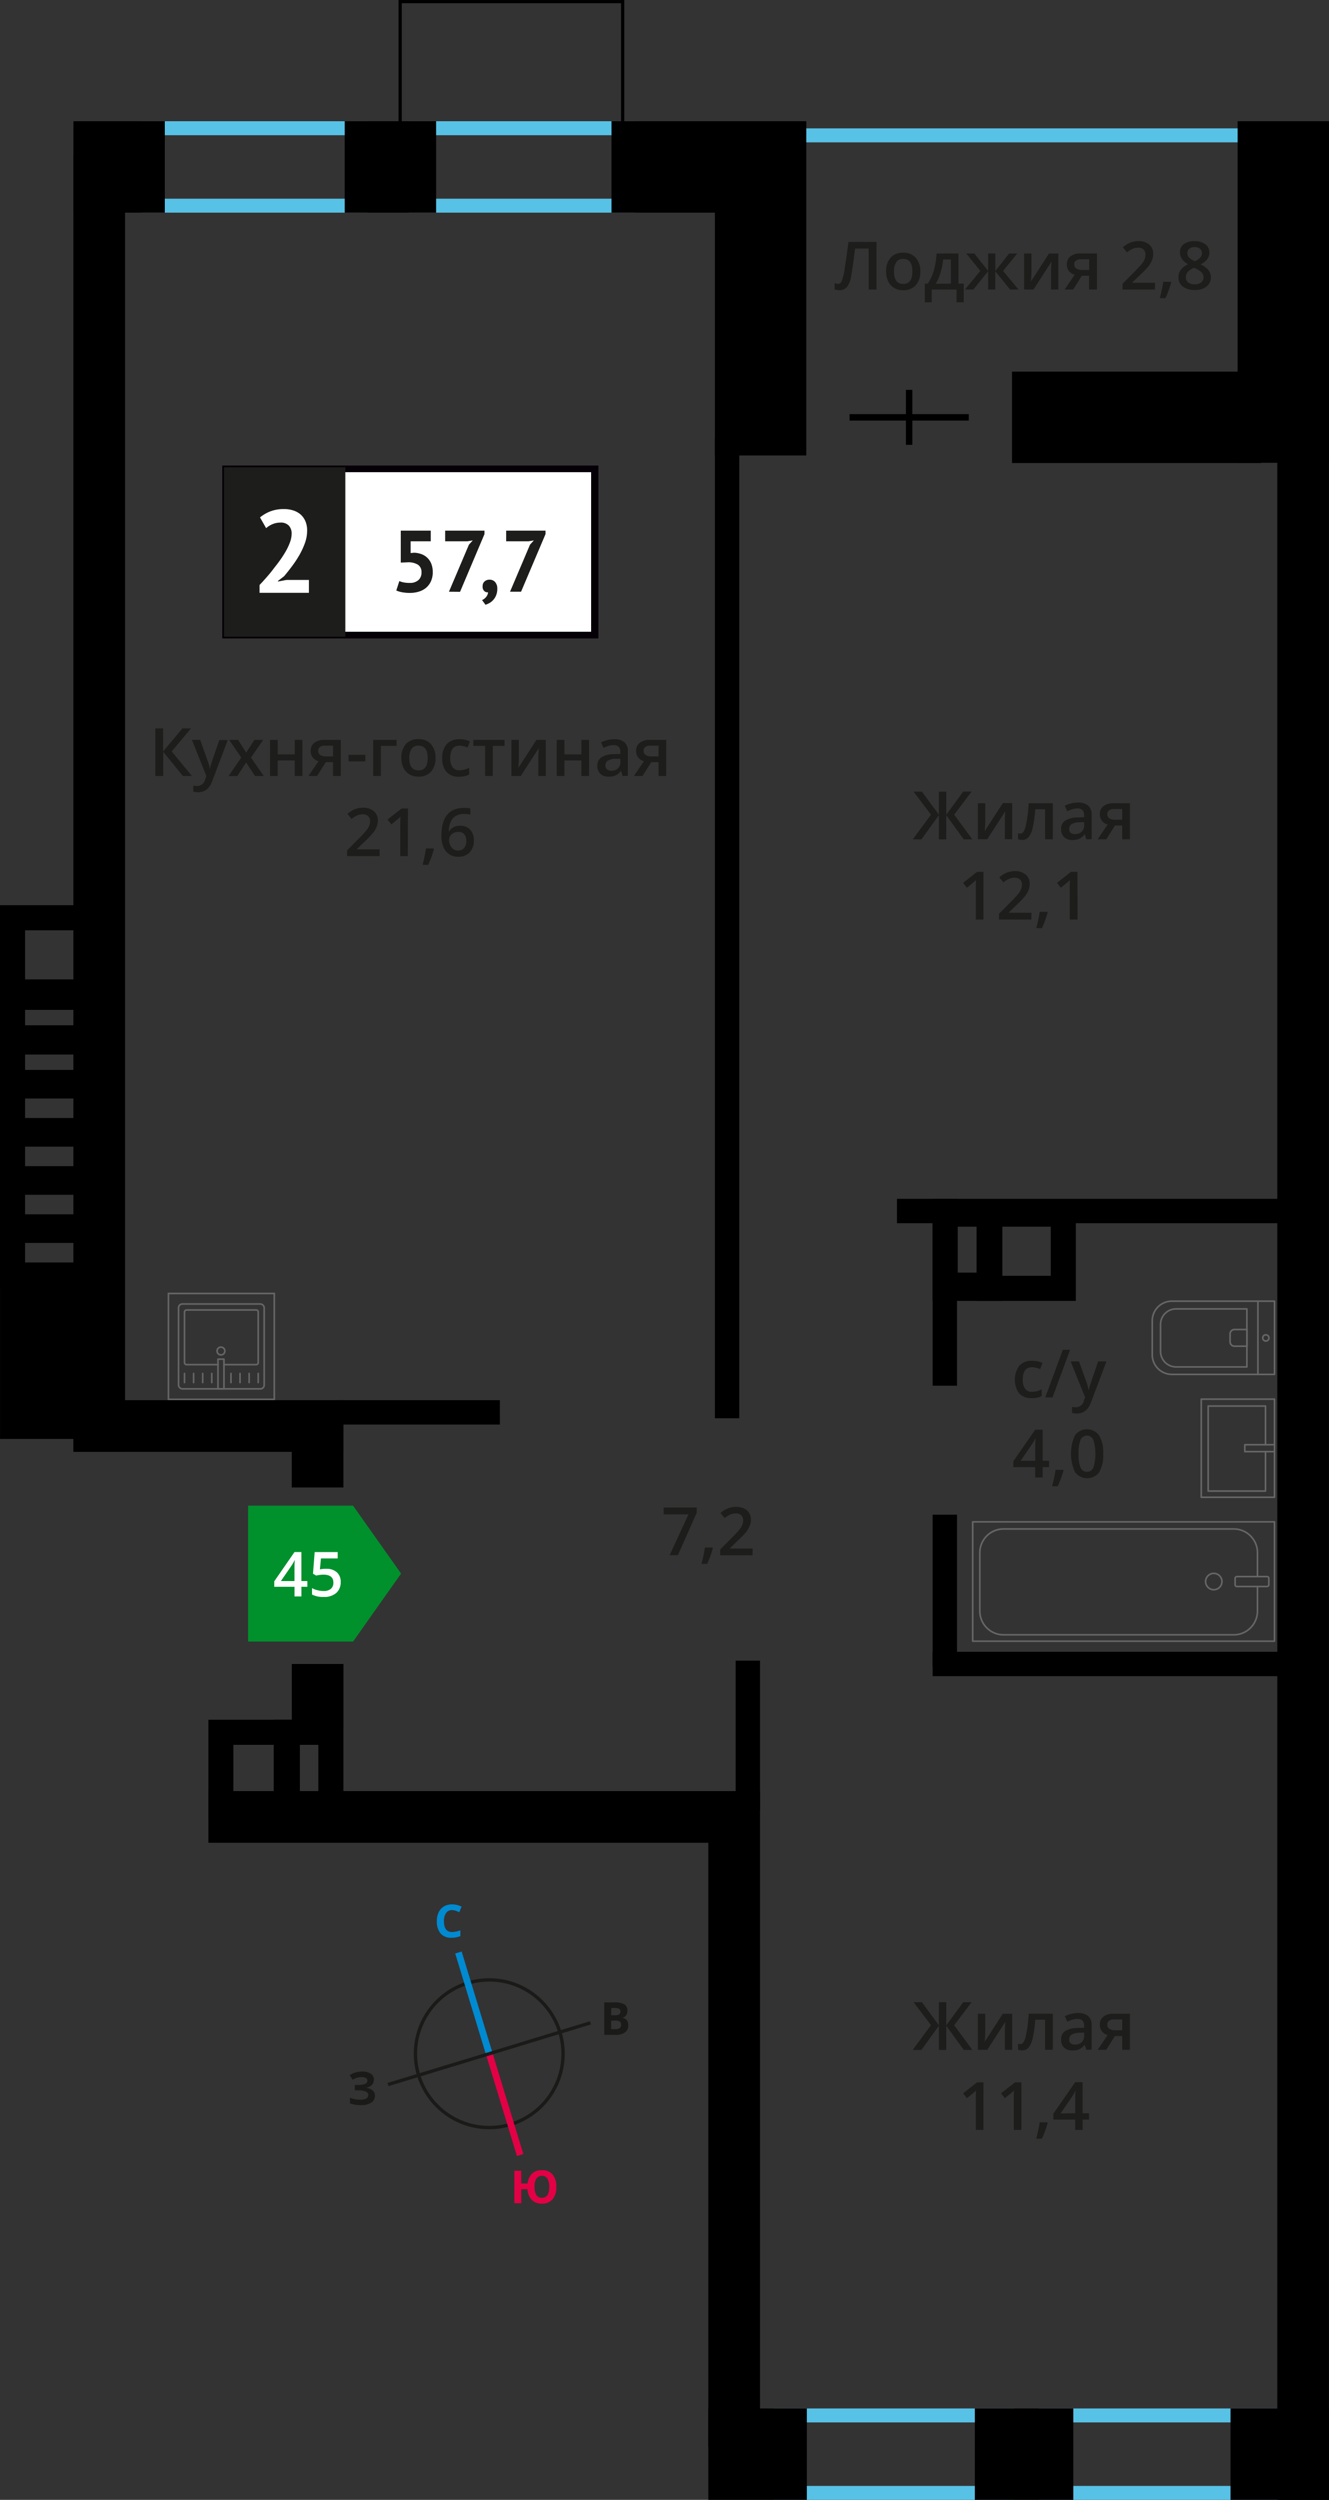 <svg xmlns="http://www.w3.org/2000/svg" width="385.13" height="724.16" viewBox="0 0 385.13 724.16">
  <rect x="0" y="0" width="385.13" height="724.16" fill="#333333" stroke="none"/>
  <defs>
    <style>
      .cls-1, .cls-15, .cls-16, .cls-17, .cls-2, .cls-3, .cls-4, .cls-9 {
        fill: none;
      }

      .cls-1, .cls-4 {
        stroke: #1a1a18;
      }

      .cls-1 {
        stroke-miterlimit: 22.93;
        stroke-width: 0.97px;
      }

      .cls-2 {
        stroke: #008ad1;
        stroke-width: 1.95px;
      }

      .cls-14, .cls-2, .cls-3, .cls-4 {
        stroke-miterlimit: 22.93;
      }

      .cls-3 {
        stroke: #e30045;
        stroke-width: 1.94px;
      }

      .cls-4 {
        stroke-width: 0.97px;
      }

      .cls-5 {
        isolation: isolate;
      }

      .cls-6 {
        fill: #008ad1;
      }

      .cls-7 {
        fill: #e30045;
      }

      .cls-8 {
        fill: #1a1a18;
      }

      .cls-9 {
        stroke: #666;
        stroke-linecap: round;
        stroke-linejoin: round;
        stroke-width: 0.47px;
      }

      .cls-10 {
        fill: #666;
      }

      .cls-11, .cls-14 {
        fill: #1d1d1b;
      }

      .cls-12 {
        fill: #fff;
      }

      .cls-13 {
        fill: #050007;
      }

      .cls-14 {
        stroke: #1d1d1b;
      }

      .cls-14, .cls-17 {
        stroke-width: 0.93px;
      }

      .cls-15, .cls-17 {
        stroke: #000;
      }

      .cls-15, .cls-16, .cls-17 {
        stroke-miterlimit: 10;
      }

      .cls-15 {
        stroke-width: 1.86px;
      }

      .cls-16 {
        stroke: #58c2e6;
        stroke-width: 4.05px;
      }

      .cls-18 {
        fill: #58c2e6;
      }

      .cls-19 {
        fill: #00912c;
        fill-rule: evenodd;
      }
    </style>
  </defs>
  <g id="text">
    <g>
      <circle class="cls-1" cx="141.78" cy="594.92" r="21.39"/>
      <line class="cls-2" x1="132.85" y1="565.6" x2="141.78" y2="594.93"/>
      <line class="cls-3" x1="150.73" y1="624.26" x2="141.78" y2="594.93"/>
      <line class="cls-4" x1="112.43" y1="603.85" x2="141.78" y2="594.92"/>
      <line class="cls-4" x1="171.1" y1="585.97" x2="141.78" y2="594.92"/>
      <g class="cls-5">
        <path class="cls-6" d="M131,553.32a2,2,0,0,0-1.74.85,3.89,3.89,0,0,0-.61,2.36c0,2.1.79,3.15,2.37,3.14a7.5,7.5,0,0,0,2.4-.5v1.67a6.49,6.49,0,0,1-2.58.49,3.93,3.93,0,0,1-3.15-1.23,5.29,5.29,0,0,1-1.1-3.57,5.83,5.83,0,0,1,.53-2.58,3.89,3.89,0,0,1,1.53-1.7,4.52,4.52,0,0,1,2.34-.59,6.23,6.23,0,0,1,2.76.65l-.64,1.63c-.35-.17-.71-.31-1.06-.44A3.31,3.31,0,0,0,131,553.32Z"/>
      </g>
      <g class="cls-5">
        <path class="cls-7" d="M161.22,633.49a5.3,5.3,0,0,1-1.07,3.58,3.89,3.89,0,0,1-3.11,1.28,4,4,0,0,1-2.93-1.06,4.86,4.86,0,0,1-1.25-3.12h-1.8v4.06h-2l0-9.41h2v3.69h1.84a4.51,4.51,0,0,1,1.27-2.85,4,4,0,0,1,2.86-1,3.86,3.86,0,0,1,3.11,1.25A5.34,5.34,0,0,1,161.22,633.49Zm-6.31,0a4.28,4.28,0,0,0,.54,2.37,1.78,1.78,0,0,0,1.58.79q2.15,0,2.13-3.18a4.28,4.28,0,0,0-.54-2.37,1.75,1.75,0,0,0-1.58-.8,1.81,1.81,0,0,0-1.6.81A4.22,4.22,0,0,0,154.91,633.51Z"/>
      </g>
      <g class="cls-5">
        <path class="cls-8" d="M175.11,580.05H178a5.55,5.55,0,0,1,2.91.56,2,2,0,0,1,.91,1.81,2.3,2.3,0,0,1-.39,1.38,1.6,1.6,0,0,1-1.05.66v.06a2.05,2.05,0,0,1,1.29.74,2.41,2.41,0,0,1,.4,1.46,2.38,2.38,0,0,1-.92,2,4.08,4.08,0,0,1-2.52.73h-3.52Zm2,3.72h1.16a2.15,2.15,0,0,0,1.17-.26.93.93,0,0,0,.37-.83.87.87,0,0,0-.4-.78,2.66,2.66,0,0,0-1.26-.23h-1Zm0,1.58v2.45h1.3a1.9,1.9,0,0,0,1.21-.32,1.17,1.17,0,0,0,.39-1c0-.78-.56-1.17-1.68-1.16Z"/>
      </g>
      <g class="cls-5">
        <path class="cls-8" d="M108.33,602.54a2,2,0,0,1-.64,1.5,3.25,3.25,0,0,1-1.74.76v0a3.58,3.58,0,0,1,2,.71,1.89,1.89,0,0,1,.7,1.53,2.39,2.39,0,0,1-1,2,4.93,4.93,0,0,1-2.91.77,9.19,9.19,0,0,1-3.33-.5v-1.68a5.39,5.39,0,0,0,1.42.45,7.64,7.64,0,0,0,1.52.16c1.59,0,2.38-.47,2.37-1.39,0-.42-.25-.73-.76-1a5.79,5.79,0,0,0-2.26-.32h-.88v-1.56h.8a6,6,0,0,0,2.17-.29,1,1,0,0,0,.68-.94.87.87,0,0,0-.43-.77,2.34,2.34,0,0,0-1.28-.28,4.78,4.78,0,0,0-2.56.77l-.88-1.33a6,6,0,0,1,1.71-.79,7.71,7.71,0,0,1,2-.25,4.18,4.18,0,0,1,2.45.64A2,2,0,0,1,108.33,602.54Z"/>
      </g>
    </g>
  </g>
  <g id="Layer_7" data-name="Layer 7">
    <g>
      <g>
        <g>
          <rect class="cls-9" x="308.33" y="414.41" width="34.57" height="87.45" transform="translate(-132.53 783.75) rotate(-90)"/>
          <rect class="cls-9" x="361.36" y="453.25" width="2.88" height="9.77" rx="0.49" transform="translate(-95.33 820.94) rotate(-90)"/>
          <path class="cls-9" d="M364.4,459.58v7.12a6.88,6.88,0,0,1-6.87,6.87H290.81a6.88,6.88,0,0,1-6.87-6.87V449.78a6.88,6.88,0,0,1,6.87-6.87h66.72a6.88,6.88,0,0,1,6.87,6.87v6.92"/>
          <circle class="cls-9" cx="351.74" cy="458.14" r="2.37"/>
        </g>
        <g>
          <path class="cls-9" d="M333.9,377h29.74a5.69,5.69,0,0,1,5.69,5.69v9.83a5.69,5.69,0,0,1-5.69,5.69H333.9a0,0,0,0,1,0,0V377A0,0,0,0,1,333.9,377Z" transform="translate(703.24 775.13) rotate(180)"/>
          <path class="cls-9" d="M336.31,379.16h20.51a4.51,4.51,0,0,1,4.51,4.51v7.79a4.51,4.51,0,0,1-4.51,4.51H336.31a0,0,0,0,1,0,0V379.16a0,0,0,0,1,0,0Z" transform="translate(697.64 775.13) rotate(180)"/>
          <path class="cls-9" d="M356.42,385.16H360a1.29,1.29,0,0,1,1.29,1.29v2.23A1.29,1.29,0,0,1,360,390h-3.62a0,0,0,0,1,0,0v-4.8A0,0,0,0,1,356.42,385.16Z" transform="translate(717.75 775.13) rotate(180)"/>
          <circle class="cls-9" cx="366.83" cy="387.57" r="0.9"/>
          <line class="cls-9" x1="364.53" y1="398.17" x2="364.53" y2="376.96"/>
        </g>
        <g>
          <rect class="cls-9" x="348.12" y="405.3" width="21.22" height="28.43" transform="translate(717.45 839.03) rotate(-180)"/>
          <polyline class="cls-9" points="369.34 418.51 360.73 418.51 360.73 420.51 369.34 420.51"/>
          <polyline class="cls-9" points="366.73 418.51 366.73 407.3 350.12 407.3 350.12 431.93 366.73 431.93 366.73 420.51"/>
        </g>
      </g>
      <g>
        <g>
          <rect class="cls-9" x="51.74" y="377.74" width="24.82" height="24.58" rx="1.09" transform="translate(128.3 780.06) rotate(180)"/>
          <path class="cls-9" d="M63.17,395.31H54.06a.6.6,0,0,1-.59-.6V380.07a.6.6,0,0,1,.59-.6H74.24a.59.59,0,0,1,.59.6v14.64a.59.59,0,0,1-.59.6H64.9"/>
          <circle class="cls-9" cx="64.03" cy="391.36" r="1.13"/>
          <rect class="cls-9" x="63.17" y="393.72" width="1.73" height="8.6" transform="translate(128.07 796.04) rotate(180)"/>
          <line class="cls-9" x1="74.83" y1="400.5" x2="74.83" y2="397.87"/>
          <line class="cls-9" x1="72.2" y1="400.5" x2="72.2" y2="397.87"/>
          <line class="cls-9" x1="69.56" y1="400.5" x2="69.56" y2="397.87"/>
          <line class="cls-9" x1="66.93" y1="400.5" x2="66.93" y2="397.87"/>
          <line class="cls-9" x1="61.37" y1="400.5" x2="61.37" y2="397.87"/>
          <line class="cls-9" x1="58.74" y1="400.5" x2="58.74" y2="397.87"/>
          <line class="cls-9" x1="56.1" y1="400.5" x2="56.1" y2="397.87"/>
          <line class="cls-9" x1="53.47" y1="400.5" x2="53.47" y2="397.87"/>
        </g>
        <path class="cls-10" d="M79.25,374.93v30.2H49.05v-30.2h30.2m.47-.47H48.58V405.6H79.72V374.46Z"/>
      </g>
      <g>
        <path class="cls-11" d="M269.79,586.64,264.74,580h2.42l4.92,6.69V580h2.14v6.69l4.92-6.69h2.42l-5.05,6.67,5.27,7.15h-2.5l-5.06-7v7h-2.14v-7l-5.06,7H264.5Z"/>
        <path class="cls-11" d="M285.51,583.33v5.36q0,.94-.15,2.76l5.25-8.12h2.72v10.46h-2.14v-5.27c0-.29,0-.75.05-1.4s.06-1.13.09-1.42l-5.23,8.09h-2.71V583.33Z"/>
        <path class="cls-11" d="M305.09,593.79h-2.24v-8.72H300a35.33,35.33,0,0,1-.71,5.26,6.9,6.9,0,0,1-1.17,2.76,2.34,2.34,0,0,1-1.88.87,3.1,3.1,0,0,1-1.22-.21V592a1.94,1.94,0,0,0,.7.14c.64,0,1.15-.73,1.52-2.17a41.12,41.12,0,0,0,.86-6.65h7Z"/>
        <path class="cls-11" d="M314.81,593.79l-.45-1.45h-.07a4.4,4.4,0,0,1-1.52,1.3,4.84,4.84,0,0,1-2,.34,3.36,3.36,0,0,1-2.41-.83,3.15,3.15,0,0,1-.86-2.36,2.78,2.78,0,0,1,1.2-2.44,7,7,0,0,1,3.66-.89l1.8-.06v-.56a2.12,2.12,0,0,0-.46-1.5,1.94,1.94,0,0,0-1.46-.49,5,5,0,0,0-1.54.23,12.54,12.54,0,0,0-1.41.56l-.72-1.59a7.59,7.59,0,0,1,1.86-.67,8.25,8.25,0,0,1,1.91-.24,4.52,4.52,0,0,1,3,.87,3.4,3.4,0,0,1,1,2.74v7Zm-3.31-1.51a2.75,2.75,0,0,0,1.94-.68,2.44,2.44,0,0,0,.74-1.89v-.91l-1.35.05a4.65,4.65,0,0,0-2.28.53,1.58,1.58,0,0,0-.71,1.43,1.4,1.4,0,0,0,.41,1.09A1.81,1.81,0,0,0,311.5,592.28Z"/>
        <path class="cls-11" d="M320.57,593.79h-2.49l2.91-4.28a3.16,3.16,0,0,1-1.66-1.08,3.12,3.12,0,0,1-.61-1.94,2.81,2.81,0,0,1,1.06-2.32,4.55,4.55,0,0,1,2.9-.84h4.76v10.46h-2.23v-4H323.1Zm.32-7.28a1.35,1.35,0,0,0,.61,1.21,3,3,0,0,0,1.64.4h2.07V585h-2.42a2.29,2.29,0,0,0-1.4.38A1.33,1.33,0,0,0,320.89,586.51Z"/>
        <path class="cls-11" d="M285,617h-2.22V608.1c0-1.06,0-1.91.08-2.53a7,7,0,0,1-.54.5c-.21.18-.91.76-2.12,1.74l-1.12-1.41,4.07-3.19H285Z"/>
        <path class="cls-11" d="M296,617h-2.22V608.1c0-1.06,0-1.91.07-2.53a6.72,6.72,0,0,1-.53.5l-2.12,1.74-1.12-1.41,4.07-3.19H296Z"/>
        <path class="cls-11" d="M303.6,615a31.22,31.22,0,0,1-1.66,4.53H300.3a47.47,47.47,0,0,0,1-4.75h2.18Z"/>
        <path class="cls-11" d="M315.59,614h-1.86v3h-2.16v-3h-6.32V612.3l6.32-9.13h2.16v9h1.86Zm-4-1.84V608.7c0-1.24,0-2.25.09-3h-.08a10.09,10.09,0,0,1-.83,1.52l-3.43,5Z"/>
      </g>
      <g>
        <path class="cls-11" d="M269.79,236l-5.05-6.68h2.42l4.92,6.7v-6.7h2.14V236l4.92-6.7h2.42L276.51,236l5.27,7.15h-2.5l-5.06-7v7h-2.14v-7l-5.06,7H264.5Z"/>
        <path class="cls-11" d="M285.51,232.68V238c0,.62-.05,1.54-.15,2.75l5.25-8.11h2.72v10.46h-2.14v-5.27c0-.29,0-.76.05-1.41s.06-1.12.09-1.42l-5.23,8.1h-2.71V232.68Z"/>
        <path class="cls-11" d="M305.09,243.14h-2.24v-8.72H300a35.52,35.52,0,0,1-.71,5.26,6.9,6.9,0,0,1-1.17,2.76,2.34,2.34,0,0,1-1.88.87,3.1,3.1,0,0,1-1.22-.21v-1.74a1.93,1.93,0,0,0,.7.13c.64,0,1.15-.72,1.52-2.17a41,41,0,0,0,.86-6.64h7Z"/>
        <path class="cls-11" d="M314.81,243.14l-.45-1.46h-.07a4.3,4.3,0,0,1-1.52,1.3,4.83,4.83,0,0,1-2,.35,3.32,3.32,0,0,1-2.41-.84,3.13,3.13,0,0,1-.86-2.35,2.77,2.77,0,0,1,1.2-2.44,6.9,6.9,0,0,1,3.66-.9l1.8-.06v-.55a2.12,2.12,0,0,0-.46-1.5,1.94,1.94,0,0,0-1.46-.5,5,5,0,0,0-1.54.24,10.89,10.89,0,0,0-1.41.56l-.72-1.59a7.6,7.6,0,0,1,1.86-.68,8.79,8.79,0,0,1,1.91-.23,4.52,4.52,0,0,1,3,.87,3.4,3.4,0,0,1,1,2.73v7Zm-3.31-1.52a2.74,2.74,0,0,0,1.94-.67,2.45,2.45,0,0,0,.74-1.9v-.91l-1.35.06a4.54,4.54,0,0,0-2.28.53,1.58,1.58,0,0,0-.71,1.43,1.37,1.37,0,0,0,.41,1.08A1.77,1.77,0,0,0,311.5,241.62Z"/>
        <path class="cls-11" d="M320.57,243.14h-2.49l2.91-4.29a3.11,3.11,0,0,1-1.66-1.08,3.07,3.07,0,0,1-.61-1.93,2.8,2.8,0,0,1,1.06-2.32,4.55,4.55,0,0,1,2.9-.84h4.76v10.46h-2.23v-4H323.1Zm.32-7.28a1.34,1.34,0,0,0,.61,1.2,2.93,2.93,0,0,0,1.64.4h2.07v-3.1h-2.42a2.22,2.22,0,0,0-1.4.39A1.33,1.33,0,0,0,320.89,235.86Z"/>
        <path class="cls-11" d="M285,266.38h-2.22v-8.93c0-1.07,0-1.91.08-2.53-.15.15-.32.31-.54.5s-.91.76-2.12,1.74l-1.12-1.41,4.07-3.2H285Z"/>
        <path class="cls-11" d="M298.88,266.38H289.5v-1.69l3.57-3.58a30.47,30.47,0,0,0,2.09-2.29,5.36,5.36,0,0,0,.76-1.28,3.54,3.54,0,0,0,.23-1.27,1.93,1.93,0,0,0-.56-1.48,2.16,2.16,0,0,0-1.56-.54,4,4,0,0,0-1.53.3,7,7,0,0,0-1.72,1.06l-1.2-1.47a7.78,7.78,0,0,1,2.24-1.38,6.62,6.62,0,0,1,2.32-.41,4.56,4.56,0,0,1,3.09,1,3.38,3.38,0,0,1,1.16,2.71,4.85,4.85,0,0,1-.33,1.78,7.43,7.43,0,0,1-1,1.73,25.26,25.26,0,0,1-2.31,2.42l-2.41,2.32v.1h6.57Z"/>
        <path class="cls-11" d="M303.6,264.34a30.39,30.39,0,0,1-1.66,4.53H300.3a46.75,46.75,0,0,0,1-4.74h2.18Z"/>
        <path class="cls-11" d="M312.26,266.38H310v-8.93c0-1.07,0-1.91.08-2.53l-.53.5-2.13,1.74-1.11-1.41,4.06-3.2h1.86Z"/>
      </g>
      <g>
        <path class="cls-11" d="M254,83.88h-2.26V72H247.8q-.75,6-1.19,8.24a6.39,6.39,0,0,1-1.27,3,2.73,2.73,0,0,1-2.15.82,3.67,3.67,0,0,1-1.32-.23V82a2.73,2.73,0,0,0,1,.23,1.18,1.18,0,0,0,1.07-.82,17.76,17.76,0,0,0,.84-3.61c.3-1.87.67-4.44,1.09-7.73H254Z"/>
        <path class="cls-11" d="M266.69,78.63a5.69,5.69,0,0,1-1.32,4,4.69,4.69,0,0,1-3.66,1.44,4.92,4.92,0,0,1-2.59-.67,4.32,4.32,0,0,1-1.73-1.9,6.48,6.48,0,0,1-.6-2.87,5.65,5.65,0,0,1,1.3-4,4.71,4.71,0,0,1,3.68-1.43,4.61,4.61,0,0,1,3.59,1.46A5.66,5.66,0,0,1,266.69,78.63Zm-7.62,0c0,2.41.9,3.62,2.68,3.62s2.65-1.21,2.65-3.62S263.51,75,261.73,75a2.28,2.28,0,0,0-2,.93A4.71,4.71,0,0,0,259.07,78.63Z"/>
        <path class="cls-11" d="M279.27,87.57H277.2V83.88H270v3.69h-2V82.16h.85a13.05,13.05,0,0,0,1.78-3.87,21.85,21.85,0,0,0,.78-4.87h6.35v8.74h1.53Zm-3.71-5.41v-7h-2.25a19.48,19.48,0,0,1-.76,3.84,13,13,0,0,1-1.39,3.2Z"/>
        <path class="cls-11" d="M286.36,78.5V73.42h2.08V78.5l4-5.08h2.35l-4.11,5.06,4.48,5.4h-2.45l-4.29-5.31v5.31h-2.08V78.57l-4.28,5.31h-2.44l4.47-5.4L280,73.42h2.34Z"/>
        <path class="cls-11" d="M298.91,73.42v5.36c0,.62-.05,1.54-.15,2.75L304,73.42h2.71V83.88h-2.13V78.61c0-.29,0-.76.05-1.41s.06-1.12.09-1.42l-5.23,8.1h-2.71V73.42Z"/>
        <path class="cls-11" d="M311,83.88h-2.49l2.92-4.29a3.13,3.13,0,0,1-1.67-1.08,3.06,3.06,0,0,1-.6-1.93,2.8,2.8,0,0,1,1.06-2.33,4.58,4.58,0,0,1,2.89-.83h4.77V83.88H315.6v-4h-2.11Zm.32-7.28a1.34,1.34,0,0,0,.61,1.2,2.93,2.93,0,0,0,1.64.4h2.07V75.1h-2.42a2.22,2.22,0,0,0-1.4.39A1.33,1.33,0,0,0,311.28,76.6Z"/>
        <path class="cls-11" d="M334.68,83.88H325.3V82.19l3.57-3.58c1.05-1.08,1.75-1.84,2.1-2.29a5.64,5.64,0,0,0,.75-1.28,3.54,3.54,0,0,0,.23-1.27,1.93,1.93,0,0,0-.56-1.48,2.15,2.15,0,0,0-1.55-.54,4,4,0,0,0-1.54.3,7,7,0,0,0-1.72,1.06l-1.2-1.47a7.78,7.78,0,0,1,2.24-1.38,6.62,6.62,0,0,1,2.32-.41,4.56,4.56,0,0,1,3.09,1,3.38,3.38,0,0,1,1.16,2.71,4.85,4.85,0,0,1-.33,1.78,7.43,7.43,0,0,1-1,1.73,25.26,25.26,0,0,1-2.31,2.42l-2.41,2.32v.1h6.57Z"/>
        <path class="cls-11" d="M339.4,81.84a30.39,30.39,0,0,1-1.66,4.53H336.1a46.75,46.75,0,0,0,1-4.74h2.18Z"/>
        <path class="cls-11" d="M346.2,69.87a4.9,4.9,0,0,1,3.11.9,2.92,2.92,0,0,1,1.15,2.42q0,2.13-2.55,3.39a6.59,6.59,0,0,1,2.31,1.71,3.21,3.21,0,0,1,.68,2A3.37,3.37,0,0,1,349.65,83a5.22,5.22,0,0,1-3.41,1,5.59,5.59,0,0,1-3.49-1,3.27,3.27,0,0,1-1.24-2.73,3.56,3.56,0,0,1,.65-2.08,5.48,5.48,0,0,1,2.12-1.64,5.33,5.33,0,0,1-1.8-1.6,3.42,3.42,0,0,1-.54-1.89,2.83,2.83,0,0,1,1.18-2.39A5,5,0,0,1,346.2,69.87Zm-2.56,10.42a1.83,1.83,0,0,0,.69,1.53,3,3,0,0,0,1.87.54,2.85,2.85,0,0,0,1.9-.56,1.88,1.88,0,0,0,.68-1.53,2,2,0,0,0-.63-1.4,5.92,5.92,0,0,0-1.89-1.17l-.27-.12a4.8,4.8,0,0,0-1.8,1.2A2.29,2.29,0,0,0,343.64,80.29Zm2.54-8.71a2.36,2.36,0,0,0-1.52.47,1.56,1.56,0,0,0-.57,1.27,1.81,1.81,0,0,0,.2.88,2.25,2.25,0,0,0,.61.71,7.37,7.37,0,0,0,1.34.76,4.45,4.45,0,0,0,1.6-1.06,1.89,1.89,0,0,0,.47-1.29,1.54,1.54,0,0,0-.58-1.27A2.41,2.41,0,0,0,346.18,71.58Z"/>
      </g>
      <g>
        <path class="cls-11" d="M194.05,450.53l5.47-11.85h-7.19v-2h9.56v1.55l-5.44,12.26Z"/>
        <path class="cls-11" d="M206.58,448.5a32.47,32.47,0,0,1-1.66,4.53h-1.64a47.47,47.47,0,0,0,1-4.75h2.18Z"/>
        <path class="cls-11" d="M218.08,450.53h-9.37v-1.68l3.56-3.59a29.31,29.31,0,0,0,2.1-2.29,5.59,5.59,0,0,0,.75-1.27,3.43,3.43,0,0,0,.24-1.28,1.93,1.93,0,0,0-.57-1.47,2.13,2.13,0,0,0-1.55-.54,4.09,4.09,0,0,0-1.54.29,7.26,7.26,0,0,0-1.71,1.06l-1.21-1.47a7.69,7.69,0,0,1,2.25-1.38,6.52,6.52,0,0,1,2.31-.4,4.54,4.54,0,0,1,3.09,1,3.41,3.41,0,0,1,1.17,2.71,4.62,4.62,0,0,1-.34,1.78,7.33,7.33,0,0,1-1,1.74,23.06,23.06,0,0,1-2.31,2.41l-2.4,2.33v.09h6.56Z"/>
      </g>
      <g>
        <path class="cls-11" d="M298.92,405a4.61,4.61,0,0,1-3.61-1.38,7,7,0,0,1,.06-8,4.78,4.78,0,0,1,3.73-1.42,7,7,0,0,1,3,.61l-.67,1.79a6.67,6.67,0,0,0-2.33-.55q-2.71,0-2.71,3.6a4.26,4.26,0,0,0,.68,2.65,2.33,2.33,0,0,0,2,.88,5.73,5.73,0,0,0,2.81-.74v1.94a4.55,4.55,0,0,1-1.28.5A7.64,7.64,0,0,1,298.92,405Z"/>
        <path class="cls-11" d="M310.1,391,305,404.81h-2.1L308,391Z"/>
        <path class="cls-11" d="M310.26,394.36h2.42l2.13,5.93a11.3,11.3,0,0,1,.64,2.38h.08a10.33,10.33,0,0,1,.31-1.26q.23-.75,2.4-7.05h2.4l-4.47,11.84q-1.21,3.27-4.07,3.27a6.74,6.74,0,0,1-1.43-.16v-1.76a5.51,5.51,0,0,0,1.14.11,2.34,2.34,0,0,0,2.26-1.86l.39-1Z"/>
        <path class="cls-11" d="M304,425h-1.86v3h-2.16v-3h-6.32v-1.71l6.32-9.14h2.16v9H304Zm-4-1.85v-3.47q0-1.85.09-3h-.08a10.06,10.06,0,0,1-.83,1.51l-3.43,5Z"/>
        <path class="cls-11" d="M308.19,426a32.47,32.47,0,0,1-1.66,4.53h-1.64a46.16,46.16,0,0,0,1-4.75h2.19Z"/>
        <path class="cls-11" d="M319.69,421.14a9.83,9.83,0,0,1-1.16,5.35,4.38,4.38,0,0,1-7-.05,12.74,12.74,0,0,1,0-10.69,4.37,4.37,0,0,1,7,.08A9.76,9.76,0,0,1,319.69,421.14Zm-7.14,0a10,10,0,0,0,.58,4,1.94,1.94,0,0,0,1.86,1.21,2,2,0,0,0,1.87-1.23,14,14,0,0,0,0-8,2,2,0,0,0-1.87-1.25,2,2,0,0,0-1.86,1.22A10.17,10.17,0,0,0,312.55,421.14Z"/>
      </g>
      <g>
        <path class="cls-11" d="M55.62,224.79H53l-5.7-7v7H45V211h2.26v6.69l5.6-6.69h2.48l-5.58,6.67Z"/>
        <path class="cls-11" d="M55.62,214.33H58l2.13,5.93a10.94,10.94,0,0,1,.64,2.39h.08a10.89,10.89,0,0,1,.31-1.27q.22-.74,2.4-7H66l-4.48,11.85c-.81,2.18-2.17,3.26-4.06,3.26a6.23,6.23,0,0,1-1.44-.16v-1.76a4.86,4.86,0,0,0,1.14.12,2.34,2.34,0,0,0,2.26-1.87l.39-1Z"/>
        <path class="cls-11" d="M69.92,219.45l-3.51-5.12H69L71.33,218l2.4-3.66h2.52l-3.52,5.12,3.7,5.34H73.91l-2.58-3.91-2.57,3.91H66.24Z"/>
        <path class="cls-11" d="M80.48,214.33v4.2h4.93v-4.2h2.22v10.46H85.41v-4.51H80.48v4.51H78.26V214.33Z"/>
        <path class="cls-11" d="M91.88,224.79H89.39l2.91-4.28a3.16,3.16,0,0,1-1.66-1.08,3.12,3.12,0,0,1-.61-1.94,2.81,2.81,0,0,1,1.06-2.32,4.55,4.55,0,0,1,2.9-.84h4.76v10.46H96.52v-4H94.41Zm.32-7.28a1.35,1.35,0,0,0,.61,1.21,3,3,0,0,0,1.64.4h2.07V216H94.1a2.29,2.29,0,0,0-1.4.38A1.33,1.33,0,0,0,92.2,217.51Z"/>
        <path class="cls-11" d="M101,220.55v-1.9h4.86v1.9Z"/>
        <path class="cls-11" d="M114.92,214.33v1.74h-4.54v8.72h-2.22V214.33Z"/>
        <path class="cls-11" d="M126.21,219.54a5.67,5.67,0,0,1-1.31,4,4.72,4.72,0,0,1-3.66,1.44,5,5,0,0,1-2.59-.66,4.37,4.37,0,0,1-1.73-1.9,6.42,6.42,0,0,1-.61-2.88,5.67,5.67,0,0,1,1.31-4,4.73,4.73,0,0,1,3.68-1.43,4.61,4.61,0,0,1,3.59,1.46A5.67,5.67,0,0,1,126.21,219.54Zm-7.61,0c0,2.42.89,3.62,2.68,3.62s2.65-1.2,2.65-3.62S123,216,121.26,216a2.28,2.28,0,0,0-2,.93A4.67,4.67,0,0,0,118.6,219.54Z"/>
        <path class="cls-11" d="M133,225a4.57,4.57,0,0,1-3.6-1.38,5.77,5.77,0,0,1-1.24-4,5.84,5.84,0,0,1,1.29-4.06,4.82,4.82,0,0,1,3.73-1.42,7,7,0,0,1,3,.62l-.67,1.79a6.62,6.62,0,0,0-2.33-.55c-1.8,0-2.71,1.2-2.71,3.6a4.31,4.31,0,0,0,.68,2.64,2.34,2.34,0,0,0,2,.89,5.73,5.73,0,0,0,2.81-.74v1.94a4.48,4.48,0,0,1-1.27.5A7.8,7.8,0,0,1,133,225Z"/>
        <path class="cls-11" d="M146.21,214.33v1.74h-3.4v8.72h-2.23v-8.72h-3.41v-1.74Z"/>
        <path class="cls-11" d="M150.36,214.33v5.36c0,.63-.06,1.55-.16,2.76l5.25-8.12h2.72v10.46H156v-5.27c0-.29,0-.75.05-1.4s.07-1.13.09-1.42l-5.23,8.09h-2.71V214.33Z"/>
        <path class="cls-11" d="M163.56,214.33v4.2h4.92v-4.2h2.23v10.46h-2.23v-4.51h-4.92v4.51h-2.23V214.33Z"/>
        <path class="cls-11" d="M180.43,224.79l-.45-1.45h-.07a4.42,4.42,0,0,1-1.53,1.3,4.79,4.79,0,0,1-2,.34,3.36,3.36,0,0,1-2.41-.83,3.12,3.12,0,0,1-.87-2.36,2.78,2.78,0,0,1,1.21-2.44,7,7,0,0,1,3.66-.89l1.8-.06v-.56a2.08,2.08,0,0,0-.47-1.5,1.9,1.9,0,0,0-1.45-.49,5,5,0,0,0-1.54.23,13.51,13.51,0,0,0-1.42.56l-.72-1.59a7.82,7.82,0,0,1,1.87-.67,8.25,8.25,0,0,1,1.91-.24,4.52,4.52,0,0,1,3,.87,3.4,3.4,0,0,1,1,2.74v7Zm-3.31-1.51a2.76,2.76,0,0,0,1.94-.68,2.43,2.43,0,0,0,.73-1.89v-.91l-1.34,0a4.59,4.59,0,0,0-2.28.53,1.59,1.59,0,0,0-.72,1.43,1.41,1.41,0,0,0,.42,1.09A1.81,1.81,0,0,0,177.12,223.28Z"/>
        <path class="cls-11" d="M186.19,224.79H183.7l2.91-4.28a3.16,3.16,0,0,1-1.66-1.08,3.06,3.06,0,0,1-.61-1.94,2.78,2.78,0,0,1,1.06-2.32,4.54,4.54,0,0,1,2.89-.84h4.77v10.46h-2.23v-4h-2.11Zm.32-7.28a1.35,1.35,0,0,0,.61,1.21,3,3,0,0,0,1.64.4h2.07V216h-2.42a2.3,2.3,0,0,0-1.41.38A1.33,1.33,0,0,0,186.51,217.51Z"/>
        <path class="cls-11" d="M110,248H100.6v-1.68l3.57-3.59a28.57,28.57,0,0,0,2.09-2.29,5.59,5.59,0,0,0,.75-1.27,3.39,3.39,0,0,0,.24-1.28,2,2,0,0,0-.56-1.47,2.18,2.18,0,0,0-1.56-.54,4.29,4.29,0,0,0-1.54.29,7.47,7.47,0,0,0-1.71,1.06l-1.2-1.47a8.1,8.1,0,0,1,2.24-1.38,6.56,6.56,0,0,1,2.31-.4,4.58,4.58,0,0,1,3.1,1,3.44,3.44,0,0,1,1.16,2.71,4.62,4.62,0,0,1-.34,1.78,7,7,0,0,1-1,1.74,23.06,23.06,0,0,1-2.31,2.41l-2.4,2.33v.09H110Z"/>
        <path class="cls-11" d="M118.18,248H116V239.1c0-1.06,0-1.91.07-2.53a6.72,6.72,0,0,1-.53.5l-2.12,1.74-1.12-1.41,4.07-3.19h1.85Z"/>
        <path class="cls-11" d="M125.75,246a31.22,31.22,0,0,1-1.66,4.53h-1.64a47.47,47.47,0,0,0,1-4.75h2.18Z"/>
        <path class="cls-11" d="M127.92,242.14q0-8.12,6.61-8.11a8.06,8.06,0,0,1,1.76.16V236a5.93,5.93,0,0,0-1.66-.21,4.36,4.36,0,0,0-3.34,1.19,5.75,5.75,0,0,0-1.21,3.82h.11a3,3,0,0,1,1.25-1.18,4,4,0,0,1,1.89-.42,3.76,3.76,0,0,1,2.93,1.15,4.47,4.47,0,0,1,1.05,3.13,4.71,4.71,0,0,1-1.22,3.44,4.36,4.36,0,0,1-3.31,1.26,4.39,4.39,0,0,1-4.27-2.79A8.34,8.34,0,0,1,127.92,242.14Zm4.82,4.25a2.19,2.19,0,0,0,1.77-.74,3.22,3.22,0,0,0,.62-2.11,2.76,2.76,0,0,0-.59-1.87,2.12,2.12,0,0,0-1.74-.68,2.91,2.91,0,0,0-1.32.3,2.41,2.41,0,0,0-1,.85,2,2,0,0,0-.35,1.09,3.5,3.5,0,0,0,.72,2.24A2.27,2.27,0,0,0,132.74,246.39Z"/>
      </g>
      <g>
        <rect class="cls-12" x="65.38" y="135.82" width="105.93" height="48.16"/>
        <path class="cls-13" d="M171.3,136.78H66.53V183H171.3ZM65.48,134.86H173.41v50.08h-109V134.86Z"/>
        <rect class="cls-14" x="65.38" y="135.82" width="34.23" height="48.16"/>
        <g>
          <path class="cls-11" d="M118.7,168.86a3.65,3.65,0,0,0,2.55-.81,2.87,2.87,0,0,0,.89-2.23,2.5,2.5,0,0,0-1-2.22,5.22,5.22,0,0,0-3-.71l-2,.08v-9.26h8.69v3.09H119v3.41l1-.1a6.75,6.75,0,0,1,2.23.45,4.84,4.84,0,0,1,2.8,2.87,6.67,6.67,0,0,1,.38,2.29,6.36,6.36,0,0,1-.51,2.63,5.38,5.38,0,0,1-1.4,1.9,6,6,0,0,1-2.11,1.13,8.68,8.68,0,0,1-2.66.38,11.5,11.5,0,0,1-2.16-.19,7.43,7.43,0,0,1-1.73-.51l.88-2.73a6.84,6.84,0,0,0,1.28.39A8.87,8.87,0,0,0,118.7,168.86Z"/>
          <path class="cls-11" d="M130.1,171.41l5.79-13.63,1.11-1.23-1.51.25H129v-3.09h11.4v1l-7.08,16.73Z"/>
          <path class="cls-11" d="M139.86,169.79a1.72,1.72,0,0,1,.57-1.36,2,2,0,0,1,1.4-.51,2.08,2.08,0,0,1,1.67.71,2.8,2.8,0,0,1,.61,1.87,4.86,4.86,0,0,1-.36,2,4.3,4.3,0,0,1-.87,1.36,4.21,4.21,0,0,1-1.11.86,6.68,6.68,0,0,1-1.08.47l-1-1.36a3,3,0,0,0,1.19-.91,2.46,2.46,0,0,0,.56-1.34,1.38,1.38,0,0,1-1.1-.36A1.69,1.69,0,0,1,139.86,169.79Z"/>
          <path class="cls-11" d="M147.8,171.41l5.79-13.63,1.11-1.23-1.52.25h-6.5v-3.09h11.41v1L151,171.41Z"/>
        </g>
        <path class="cls-12" d="M89,153.79a10.4,10.4,0,0,1-.63,3.5,22.35,22.35,0,0,1-1.59,3.46A33.53,33.53,0,0,1,84.64,164c-.78,1.05-1.55,2-2.29,2.9l-1.8,1.39v.17L83,168h6.52v3.73H75.22v-2.27c.54-.57,1.15-1.23,1.83-2s1.36-1.56,2-2.41,1.37-1.73,2-2.63a30.05,30.05,0,0,0,1.77-2.73,17.5,17.5,0,0,0,1.24-2.67,7.44,7.44,0,0,0,.46-2.45,3.35,3.35,0,0,0-.8-2.29,3.22,3.22,0,0,0-2.53-.9,6,6,0,0,0-2.22.46A6.48,6.48,0,0,0,77.12,153l-1.77-3.12a11.21,11.21,0,0,1,3-1.75,10.79,10.79,0,0,1,4-.66,8.42,8.42,0,0,1,2.68.41,6,6,0,0,1,2.11,1.18,5.59,5.59,0,0,1,1.39,2A6.78,6.78,0,0,1,89,153.79Z"/>
      </g>
      <g>
        <line class="cls-15" x1="263.46" y1="112.94" x2="263.46" y2="128.86"/>
        <line class="cls-15" x1="246.19" y1="120.9" x2="280.74" y2="120.9"/>
      </g>
      <polyline class="cls-16" points="373.09 39.21 241.26 39.21 231.24 39.21"/>
      <rect class="cls-17" x="115.96" y="0.47" width="64.48" height="36.58"/>
      <path class="cls-18" d="M366.8,701.73v18.39H305.09V701.73H366.8m4.05-4.05H301v26.48h69.81V697.68Z"/>
      <path class="cls-18" d="M289.89,701.73v18.39H228.17V701.73h61.72m4-4.05h-69.8v26.48h69.8V697.68Z"/>
      <path class="cls-18" d="M179.9,39.17V57.56H122.62V39.17H179.9m4-4.05H118.58V61.6H184V35.12Z"/>
      <path class="cls-18" d="M102.41,39.17V57.56H45.13V39.17h57.28m4-4.05H41.08V61.6h65.37V35.12Z"/>
      <rect x="99.91" y="35.12" width="26.48" height="26.48" transform="translate(226.29 96.72) rotate(-180)"/>
      <rect x="21.27" y="35.12" width="26.48" height="26.48" transform="translate(69.03 96.72) rotate(-180)"/>
      <rect x="293.27" y="107.66" width="72.22" height="26.48" transform="translate(658.76 241.79) rotate(-180)"/>
      <rect x="177.21" y="35.12" width="39.19" height="26.48" transform="translate(393.61 96.72) rotate(-180)"/>
      <rect x="282.5" y="697.68" width="28.54" height="26.48"/>
      <rect x="205.27" y="697.68" width="28.54" height="26.48"/>
      <rect x="356.59" y="697.68" width="28.54" height="26.48"/>
      <rect x="322.42" y="71.35" width="98.94" height="26.48" transform="translate(456.48 -287.3) rotate(90)"/>
      <rect x="172" y="70.29" width="96.82" height="26.48" transform="translate(303.94 -136.88) rotate(90)"/>
      <rect x="270.27" y="478.49" width="109.39" height="7.06"/>
      <rect x="98.22" y="405.6" width="46.63" height="7.06"/>
      <rect x="259.93" y="347.28" width="113.4" height="7.06"/>
      <rect x="195.05" y="499.2" width="43.33" height="7.06" transform="translate(-286.02 719.44) rotate(-90)"/>
      <rect x="246.74" y="370.81" width="54.12" height="7.06" transform="translate(-100.54 648.15) rotate(-90)"/>
      <rect x="251.83" y="457.2" width="43.94" height="7.06" transform="translate(-186.93 734.54) rotate(-90)"/>
      <rect x="68.86" y="265.47" width="283.67" height="7.06" transform="translate(-58.3 479.7) rotate(-90)"/>
      <rect x="21.27" y="405.6" width="78.25" height="14.97" transform="translate(120.8 826.17) rotate(-180)"/>
      <rect x="60.4" y="518.85" width="158.09" height="14.97" transform="translate(278.89 1052.66) rotate(-180)"/>
      <rect x="117.79" y="606.33" width="189.93" height="14.97" transform="translate(826.57 401.06) rotate(90)"/>
      <rect x="-13.17" y="378.92" width="51.08" height="24.74" transform="translate(403.67 378.92) rotate(90)"/>
      <rect x="-159.13" y="225.2" width="375.78" height="14.97" transform="translate(261.44 203.92) rotate(90)"/>
      <rect x="82.89" y="483.68" width="18.29" height="14.97" transform="translate(583.21 399.13) rotate(90)"/>
      <rect x="79.82" y="411.2" width="24.43" height="14.97" transform="translate(510.72 326.64) rotate(90)"/>
      <rect x="79.99" y="419.03" width="595.31" height="14.97" transform="translate(804.15 48.87) rotate(90)"/>
      <path d="M283.41,352.45v16.22H272.8V352.45h10.61m.93-.93H271.87V369.6h12.47V351.52Z"/>
      <path d="M283.41,352.45v16.22H272.8V352.45h10.61m.93-.93H271.87v18.09h12.47V351.52Z"/>
      <path d="M21.49,304.27v5.66H7.27v-5.66H21.49M28.76,297H0v20.2H28.76V297Z"/>
      <path d="M21.49,292.54v5.66H7.27v-5.66H21.49m7.27-7.27H0v20.2H28.76v-20.2Z"/>
      <path d="M21.49,269.49v14.22H7.27V269.49H21.49m7.27-7.27H0V291H28.76V262.22Z"/>
      <path d="M21.49,318.21v5.66H7.27v-5.66H21.49m7.27-7.27H0v20.2H28.76v-20.2Z"/>
      <path d="M21.49,332.16v5.66H7.27v-5.66H21.49m7.27-7.27H0v20.2H28.76v-20.2Z"/>
      <path d="M21.49,346.1v5.66H7.27V346.1H21.49m7.27-7.27H0V359H28.76v-20.2Z"/>
      <path d="M21.49,360.05v5.66H7.27v-5.66H21.49m7.27-7.27H0V373H28.76v-20.2Z"/>
      <path d="M283.2,355.35v14.22h-5.66V355.35h5.66m7.27-7.27h-20.2v28.76h20.2V348.08Z"/>
      <path d="M304.5,355.35v14.22H290.28V355.35H304.5m7.27-7.27H283v28.76h28.76V348.08Z"/>
      <path d="M79.63,505.44v14.22h-12V505.44h12m7.27-7.27H60.4v28.76H86.9V498.17Z"/>
      <path d="M92.25,505.44v14.22H86.59V505.44h5.66m7.27-7.27H79.32v28.76h20.2V498.17Z"/>
      <g>
        <polygon class="cls-19" points="102.32 436.16 102.32 436.17 109.27 446 116.23 455.84 109.27 465.68 102.33 475.51 102.33 475.52 102.32 475.52 71.9 475.52 71.9 436.16 102.32 436.16 102.32 436.16"/>
        <g>
          <path class="cls-12" d="M89.08,459.66H87.35v2.79h-2v-2.79H79.48v-1.59l5.86-8.47h2V458h1.73ZM85.34,458v-3.22c0-1.15,0-2.08.09-2.81h-.07a10,10,0,0,1-.77,1.4L81.4,458Z"/>
          <path class="cls-12" d="M94.53,454.45a4.39,4.39,0,0,1,3.07,1,3.58,3.58,0,0,1,1.13,2.79,4.09,4.09,0,0,1-1.29,3.21,5.26,5.26,0,0,1-3.65,1.15,6.91,6.91,0,0,1-3.37-.69v-1.87a5.82,5.82,0,0,0,1.63.62,7.16,7.16,0,0,0,1.71.22,3.21,3.21,0,0,0,2.12-.62,2.29,2.29,0,0,0,.73-1.82c0-1.54-1-2.3-2.93-2.3a8.72,8.72,0,0,0-1,.08c-.4.06-.75.12-1.06.19l-.92-.54.49-6.26h6.67v1.83H93l-.29,3.17.75-.12A6.58,6.58,0,0,1,94.53,454.45Z"/>
        </g>
      </g>
    </g>
  </g>
</svg>

